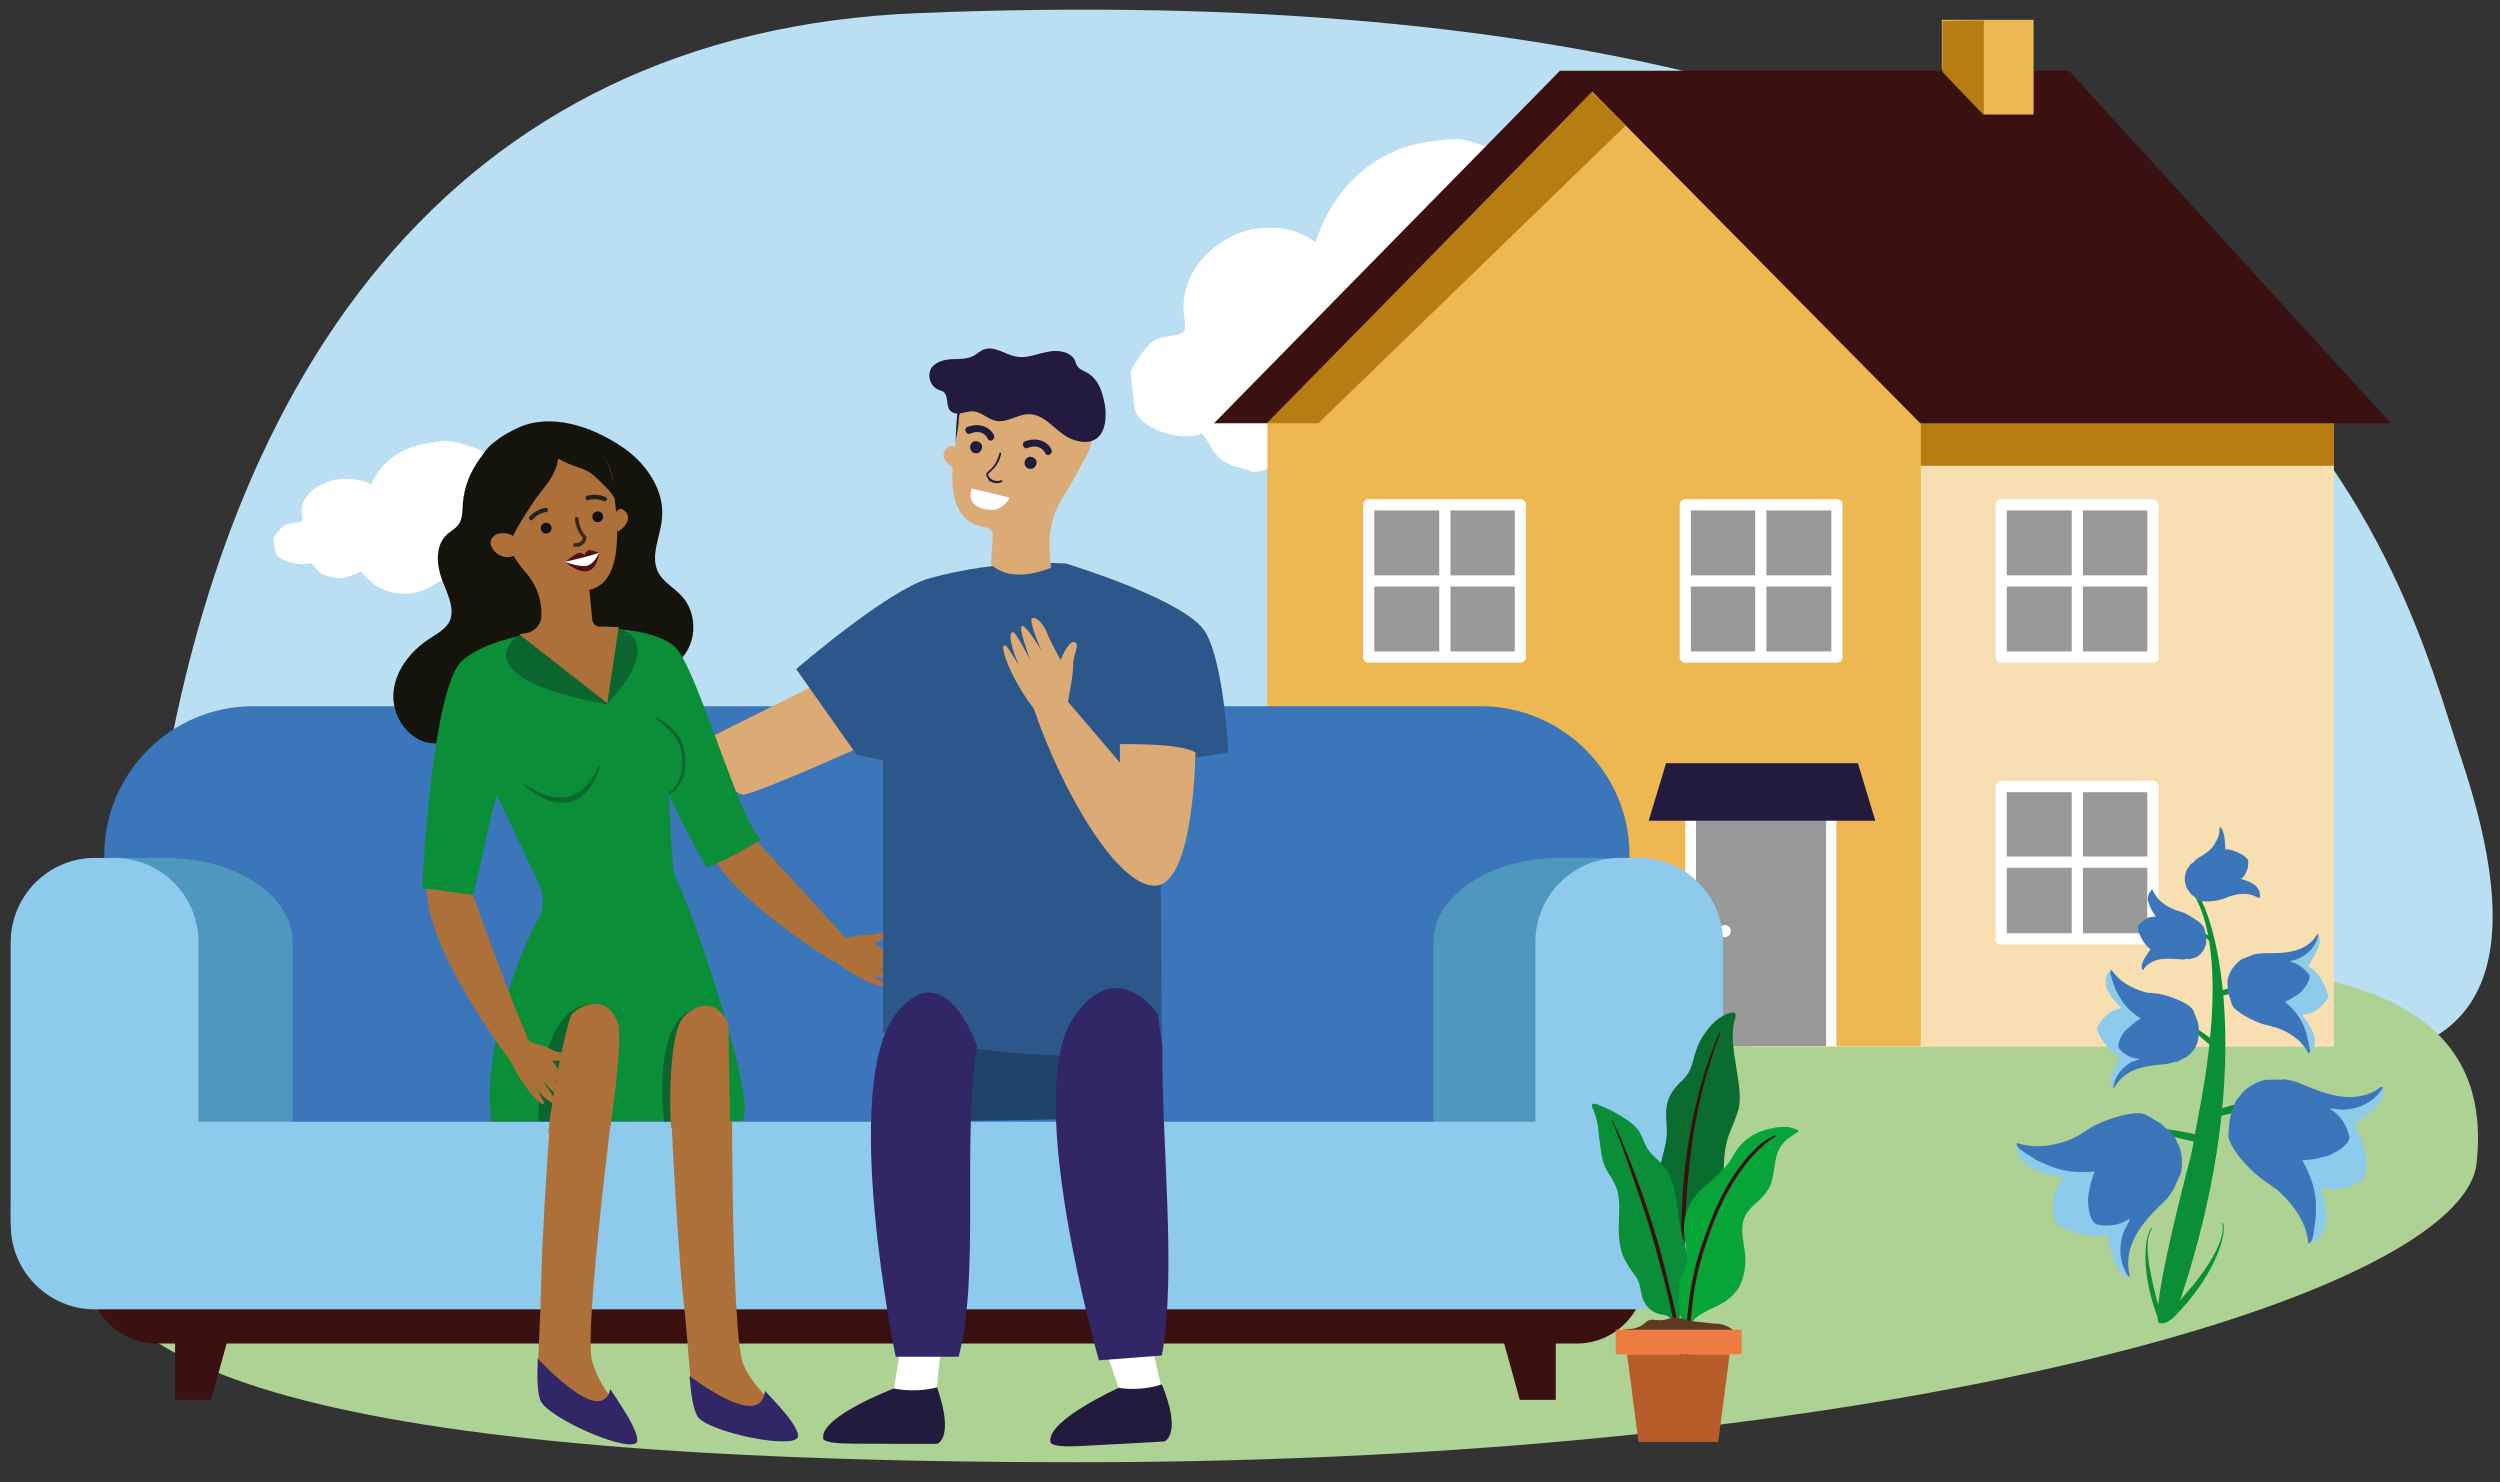 <svg xmlns="http://www.w3.org/2000/svg" xmlns:xlink="http://www.w3.org/1999/xlink" id="Layer_1" x="0px" y="0px" viewBox="0 0 417 247.2" style="enable-background:new 0 0 417 247.2;" xml:space="preserve"><rect x="0" y="0" width="417" height="247.2" fill="#333333" stroke="none"/><style type="text/css">	.st0{fill:#BADFF2;}	.st1{fill-rule:evenodd;clip-rule:evenodd;fill:#FFFFFF;}	.st2{fill:#ADD293;}	.st3{fill-rule:evenodd;clip-rule:evenodd;fill:#F7DFB2;}	.st4{fill-rule:evenodd;clip-rule:evenodd;fill:#B77D12;}	.st5{fill:#3B1011;}			.st6{fill-rule:evenodd;clip-rule:evenodd;fill:#9A9999;stroke:#FFFFFF;stroke-width:1.87;stroke-linecap:round;stroke-linejoin:round;stroke-miterlimit:10;}			.st7{fill-rule:evenodd;clip-rule:evenodd;fill:none;stroke:#FFFFFF;stroke-width:1.87;stroke-linecap:square;stroke-linejoin:round;stroke-miterlimit:10;}	.st8{fill-rule:evenodd;clip-rule:evenodd;fill:#EDB751;}	.st9{fill:#B77D12;}	.st10{fill-rule:evenodd;clip-rule:evenodd;fill:#9A9999;}	.st11{fill:#EDB751;}	.st12{fill-rule:evenodd;clip-rule:evenodd;fill:#221B3E;}	.st13{fill:#3B76BB;}	.st14{fill:#4E98BF;}	.st15{fill:#8DCAEB;}	.st16{fill:#14140D;}	.st17{fill:#AE7039;}	.st18{fill:#FFFFFF;}	.st19{fill:#221B3E;}	.st20{fill:#DBAA75;}	.st21{fill:#322766;}	.st22{fill:#0B8E38;}	.st23{fill:#0A652E;}	.st24{fill:#214269;}	.st25{fill:#111111;}	.st26{fill:#531012;}	.st27{fill:#222222;}	.st28{fill:#3A2618;}	.st29{fill:#2C578B;}	.st30{fill-rule:evenodd;clip-rule:evenodd;fill:#0B8E38;}	.st31{fill-rule:evenodd;clip-rule:evenodd;fill:#8DCAEB;}	.st32{fill-rule:evenodd;clip-rule:evenodd;fill:#3B76BB;}	.st33{fill:#0B6C30;}	.st34{fill:#07A438;}	.st35{fill:#B65D2A;}	.st36{fill:#5E3A20;}	.st37{fill:#EF7B40;}</style><path id="Sky" class="st0" d="M392.3,180.4c0.1-7.7,36.7,1.5,18.3-53.7C400.3,96.1,379.3-7.1,152.9,2.2 C75.4,5.4,34.8,62.9,25.1,145.9c-5.5,47.6,5.4,41.8,30.7,59.2L392.3,180.4z"></path><path class="st1" d="M75.1,73.6c1.3,0.2,3.6,0.8,5.2,1.6c1,0.5,2.1,1.4,2.9,2.3c0,0.1,0.4,0.2,0.8,0.2c0.3,0,0.3-0.3,0.7-0.3 l3.2-0.2c0.7,0.2,1.2,0.2,1.6,0.4c2.9,1,3.5,3.3,3.5,4.9c0.8,0.4,1.7-0.1,2.9,0.2c1.3,0.4,2.6,1.8,2.8,2.9c0.1,0.7-0.2,1.9-1.2,3 c0,0.1,0.4,0.2,0.6,0.6c0.4,0.2,0.7,0.8,0.8,1.1c0.2,1.1-1.2,2-2,2c-0.5,0-1.3-0.2-2-0.6c-0.1,2.1-2.3,5.3-5.2,6 c-0.6,0.2-1.8,0.5-2.2,0.5c-0.5,0-2.3-0.2-3.1-0.4c-1-0.2-1.8-0.7-2.9-1.1c-0.4,0.3-1,0.8-1.6,1c-0.6,0.3-1.4,0.5-1.8,0.5 c-2.7,0.2-3.7-1.4-4.3-1.4c-0.8,0.1-2.4,1.9-5.4,2.2c-2.2,0.2-4.3-0.4-5.8-1.4c-1.1-0.7-1.6-1.5-2.5-2.3c-0.3,0.2-0.7,0.5-1.2,0.6 c-0.6,0.2-1.5,0.5-1.8,0.5c-0.5,0-0.8,0.1-1,0c-0.7-0.2-2.1-0.3-2.9-1c-0.5-0.5-0.8-1.1-1.3-1.5c-1.7,0.6-5.8-0.3-6-1.9l-0.3-2.3 c0.3-0.5,1.5-2.1,2.4-2.3c0.5-0.2,1.4-0.1,2.2-0.4c0.2,0,0.3-0.3,0.3-0.5l-0.2-1c-0.1-3.3,3.7-5.4,6.5-5.6c1.7-0.1,3.3,0,5.1,0.9 c2-4.5,6.1-6.6,10.5-7C72.9,73.6,74.3,73.4,75.1,73.6z"></path><path class="st1" d="M244.4,23.4c2.5,0.6,6.8,2,9.8,3.8c1.9,1.3,4,3.5,5.4,5.5c0,0.3,0.7,0.5,1.6,0.4c0.6-0.1,0.5-0.7,1.4-0.8l6-0.6 c1.3,0.5,2.2,0.4,3.1,0.9c5.4,2.5,6.6,8.1,6.7,12c1.6,1,3.3-0.3,5.5,0.6c2.5,0.9,5,4.3,5.3,7c0.2,1.8-0.4,4.6-2.3,7.2 c0,0.3,0.7,0.5,1.1,1.4c0.7,0.5,1.4,2,1.5,2.6c0.3,2.7-2.2,4.8-3.7,4.9c-0.9,0.1-2.5-0.6-3.8-1.4c-0.1,5.1-4.4,12.8-9.9,14.6 c-1.2,0.4-3.5,1.3-4.1,1.3c-0.9,0.1-4.3-0.5-5.8-0.9c-1.9-0.4-3.5-1.7-5.4-2.7c-0.8,0.7-1.9,2-3.1,2.4c-1.1,0.7-2.6,1.2-3.5,1.3 c-5.1,0.5-7-3.5-8.2-3.4c-1.5,0.2-4.6,4.7-10.3,5.3c-4.2,0.4-8.2-0.9-10.9-3.4c-2-1.6-3.1-3.6-4.8-5.5c-0.6,0.4-1.4,1.1-2.3,1.4 c-1.2,0.4-2.9,1.2-3.5,1.3c-0.9,0.1-1.5,0.2-1.8-0.1c-1.3-0.5-4-0.8-5.4-2.5c-1-1.1-1.5-2.6-2.5-3.7c-3.2,1.5-10.9-0.7-11.3-4.5 l-0.6-5.7c0.5-1.3,2.8-5.1,4.5-5.6c0.9-0.4,2.7-0.3,4.1-1c0.3,0,0.5-0.7,0.5-1.3l-0.3-2.4c-0.2-8.1,7.1-13.1,12.4-13.7 c3.3-0.3,6.3-0.1,9.6,2.3c3.7-10.9,11.6-16,19.9-16.9C240.2,23.5,242.8,22.9,244.4,23.4z"></path><path id="Grass" class="st2" d="M413.1,194c6.1-57-108.8-24.6-244.7-24.6c-135.9,0-154.6,12.7-154.6,34.7c0,22,30.2,39.8,166.1,39.8 S410.8,215.9,413.1,194z"></path><g id="House">	<g>		<rect x="292" y="65.4" class="st3" width="97.3" height="109.2"></rect>		<rect x="292" y="65.4" class="st4" width="97.3" height="12.3"></rect>		<polygon class="st5" points="260.2,11.8 345.1,11.8 398.8,70.6 202.5,70.6   "></polygon>		<g>			<rect x="228.3" y="131.2" class="st6" width="25.3" height="25.4"></rect>			<line class="st7" x1="228.8" y1="143.8" x2="252.6" y2="143.8"></line>			<line class="st7" x1="241" y1="155.5" x2="241" y2="131.7"></line>		</g>		<polygon class="st8" points="320.4,174.5 211.4,174.5 211.4,70.7 265.6,15.3 320.4,70.7   "></polygon>		<g>			<rect x="228.3" y="84.2" class="st6" width="25.3" height="25.4"></rect>			<line class="st7" x1="228.8" y1="96.9" x2="252.6" y2="96.9"></line>			<line class="st7" x1="241" y1="108.5" x2="241" y2="84.7"></line>		</g>		<polygon class="st9" points="265.5,15.4 271.2,20.9 219.9,70.6 211.3,70.6   "></polygon>		<g>			<rect x="228.3" y="131.2" class="st6" width="25.3" height="25.4"></rect>			<line class="st7" x1="228.8" y1="143.8" x2="252.6" y2="143.8"></line>			<line class="st7" x1="241" y1="155.5" x2="241" y2="131.7"></line>		</g>		<g>			<rect x="281.1" y="84.2" class="st6" width="25.3" height="25.4"></rect>			<line class="st7" x1="281.6" y1="96.9" x2="305.4" y2="96.9"></line>			<line class="st7" x1="293.7" y1="108.5" x2="293.7" y2="84.7"></line>		</g>		<g>			<rect x="333.8" y="84.2" class="st6" width="25.3" height="25.4"></rect>			<line class="st7" x1="334.4" y1="96.9" x2="358.1" y2="96.9"></line>			<line class="st7" x1="346.5" y1="108.5" x2="346.5" y2="84.7"></line>		</g>		<g>			<rect x="333.8" y="131.2" class="st6" width="25.3" height="25.4"></rect>			<line class="st7" x1="334.4" y1="143.8" x2="358.1" y2="143.8"></line>			<line class="st7" x1="346.5" y1="155.5" x2="346.5" y2="131.7"></line>		</g>		<g>			<rect x="281.1" y="131.7" class="st1" width="25.2" height="42.8"></rect>		</g>		<rect x="282.9" y="133.4" class="st10" width="21.7" height="41.1"></rect>		<circle class="st1" cx="287.7" cy="155.3" r="1"></circle>		<polygon class="st11" points="323.9,11.5 331,19.1 339.2,19.1 339.2,3.3 323.9,3.3   "></polygon>		<polygon class="st12" points="277.9,127.3 309.9,127.3 312.8,136.9 275,136.9   "></polygon>	</g>	<polygon class="st4" points="324,3.5 330.9,3.4 330.9,19.2 324,12  "></polygon></g><g id="Sofa">	<polygon class="st5" points="35.2,233.5 29.2,233.5 29.2,222.3 38.3,222.3  "></polygon>	<polygon class="st5" points="253.5,233.5 259.5,233.5 259.5,222.3 250.4,222.3  "></polygon>	<path class="st5" d="M263,201.3H26.2c-6.3,0-11.4,5.1-11.4,11.4v0c0,6.3,5.1,11.4,11.4,11.4H263c6.3,0,11.4-5.1,11.4-11.4v0  C274.5,206.4,269.3,201.3,263,201.3z"></path>	<path class="st13" d="M247.1,205.4H42.2c-13.6,0-24.8-11.1-24.8-24.8v-38c0-13.6,11.1-24.8,24.8-24.8h204.8  c13.6,0,24.8,11.1,24.8,24.8v38C271.8,194.3,260.7,205.4,247.1,205.4z"></path>	<path class="st14" d="M48.8,157.1V204H1.8v-46.9c0-7.7,9.5-14,21-14h4.9C39.3,143.1,48.8,149.4,48.8,157.1z"></path>	<path class="st14" d="M286,157.1V204h-46.9v-46.9c0-7.7,9.5-14,21-14h4.9C276.6,143.1,286,149.4,286,157.1z"></path>	<path class="st15" d="M273.4,187.1H15.8c-7.7,0-14,6.3-14,14v3.3c0,7.7,6.3,14,14,14h257.6c7.7,0,14-6.3,14-14v-3.3  C287.4,193.4,281.1,187.1,273.4,187.1z"></path>	<path class="st15" d="M33.1,157.1V204H1.8v-46.9c0-7.7,6.3-14,14-14h3.3C26.8,143.1,33.1,149.4,33.1,157.1z"></path>	<path class="st15" d="M287.4,157.1V204h-31.3v-46.9c0-7.7,6.3-14,14-14h3.3C281.1,143.1,287.4,149.4,287.4,157.1z"></path></g><path class="st16" d="M103.7,74.5c4.1,2.7,7.3,7.4,6.7,12.2c-0.3,2.9-1.9,5.9-0.7,8.6c0.8,1.7,2.7,2.7,4,4.1c2.6,2.8,2.6,7.6,0,10.4 c-1.8,1.9-4.5,2.9-5.6,5.2c-0.6,1.2-0.7,2.5-1.3,3.7c-1.2,2.4-4.2,3.4-6.9,3.2c-2.7-0.2-5.2-1.4-7.7-2.3c-2.5-1-5.3-1.7-7.9-1.1 c-4.3,1-7.4,5.6-11.8,5.5c-3.9,0-7-4.1-6.9-8c0.1-3.9,2.8-7.4,6.1-9.5c1.2-0.8,2.5-1.5,3.2-2.7c1.1-2.1-0.2-4.6-1.1-6.9 c-1-2.6-1.3-5.9,0.8-7.8c0.6-0.5,1.3-0.9,1.8-1.5c0.8-1,0.7-2.3,0.8-3.6c0.4-5.5,4.2-10.4,9.1-12.6C91.8,68.8,98.7,71.1,103.7,74.5z "></path><path class="st17" d="M125.5,139.5l15.5,16.9l-2,4c0,0-17.9-11-21-19.2C114.9,133,125.5,139.5,125.5,139.5z"></path><path class="st18" d="M149.1,231.6l2-12.1l6.4-0.4l-1.3,13.2C156.3,232.3,150.8,233.3,149.1,231.6z"></path><path class="st18" d="M186.6,231.5l-4-11.6l8-1.8l3.2,13.6C193.8,231.8,188.4,233.1,186.6,231.5z"></path><path class="st19" d="M193.8,230.9c0,0-3,1.2-7.2,0.6c0,0-11.8,5.3-11.4,8.9c0,0-0.5,1.1,4.9,0.8s13.9-0.7,14.2-0.8 C194.6,240.2,197,238.8,193.8,230.9z"></path><path class="st20" d="M138.3,113.1l-21.1,10.5c0,0,4.3,9.5,7.1,8.9c3.8-0.9,22.4-9.3,22.4-9.3L138.3,113.1z"></path><polygon class="st19" points="173.2,72.8 169.5,79.9 167.5,79.3 167.2,69.8 "></polygon><path class="st20" d="M167.2,79c0.2-0.3,0.6-0.6,0.9-0.7c0.8-0.2,2.2-0.4,3,0.5c1.2,1.4-1.8,4.7-4.4,2.7 C166.8,81.6,166.1,80.8,167.2,79z"></path><path class="st19" d="M162.1,66.4c0,0-1.7,0.9-2.7,7.5c0,0,0.1-7.4,1.1-8.1C161.4,65.1,162.1,66.4,162.1,66.4z"></path><path class="st17" d="M104.1,169.4c0,0-6.8,50.9-5.4,57.3c1.3,5.9,7.5,10.7,7.6,13.5c0.1,2.8-15.1-3.7-16.1-6.7 c-1-3-0.2-7.5,0.1-20.5c0.3-13,2.5-39.6,2.5-39.6L104.1,169.4z"></path><path class="st21" d="M106.3,240.2c-0.1-1.9-2.2-5-4.5-8.5c-1.3,5.7-9.4-2.2-12.1-5.1c-0.1,3.4-0.1,5.3,0.4,6.9 C91.2,236.6,106.4,243.1,106.3,240.2z"></path><path class="st17" d="M122.1,176c0,0-0.3,46.3,1.9,51.6c2.3,5.4,8.7,9,9.1,11.7c0.5,2.8-15.3-0.5-16.7-3.2s-1.1-7.4-2.5-20.3 c-1.3-12.9-2.4-39.6-2.4-39.6L122.1,176z"></path><path class="st22" d="M82,187.1c-1.8-12.3,5.1-29.1,7.7-33.7c1.1-1.8,1.1-4.1,0.2-6l-7.1-14.9l-3.9,16.9l-8.5-1.2 c0,0,1.6-33.9,6.8-38.1c7.7-6.4,26.3-5.1,26.3-5.1s7.3,0.4,9.6,3.5c3.8,5.1,10.6,29.4,13.9,31.5c0,0-6,3.7-9.2,4.7 c0,0-4.9-8.9-6.2-12.2c0,0,0.4,12.4,1,13.6c0.6,1.2,5,11.3,9.5,27.8c3.8,13.7,1.4,13.1,1.4,13.1"></path><path class="st23" d="M120.2,179.2"></path><path class="st23" d="M86.5,106c0,0-10.2,6.8,14.7,11.5c0,0,10.2-10.1,1.9-12.7l-6.5,3.1L86.5,106z"></path><path class="st17" d="M102.4,85.9c0,0,0.7-1.4,1.5-0.9c1.9,1.2,0.2,3.2-0.9,3.7L102.4,85.9z"></path><path class="st17" d="M98.8,103.4l-0.5-5c6.6-1.5,4.3-13.7,4-17.4l0,0c0-0.1,0-0.3,0-0.4c-0.6-5.9-6.1-10.2-12-9.4 c-5.4,0.7-9.5,5.7-9.2,11.1c0.1,1.8,0.6,3.4,1.4,4.8c1.9,3.6,3.4,6.4,5.2,8.4c1.8,2,2.7,4.6,2.6,7.2c0,1.4-1.1,2.7-2.5,2.9l-1.2,0.2 l14.7,11.5l1.9-12.7l-2.7-0.1C99.5,104.7,98.9,104.1,98.8,103.4z"></path><path class="st23" d="M121.8,186.5"></path><path class="st23" d="M89.8,187c0,0-0.3-19.3,8.9-19.5c5.2-0.1,0.5,20.7,2.1,19.6"></path><path class="st23" d="M110.8,187.1c0,0-2.6-18.8,6.6-19c5.2-0.1,0.8,19.8,2.5,18.7"></path><path class="st23" d="M87.5,184.3"></path><path class="st17" d="M121.8,179.3"></path><path class="st21" d="M133.1,239.4c-0.3-1.9-2.8-4.5-5.5-7.4c-0.6,5.9-9.5-0.2-12.6-2.5c0.3,3.4,0.6,5.3,1.3,6.7 C117.8,238.9,133.6,242.1,133.1,239.4z"></path><path class="st16" d="M90.1,82.2c-1.2,1.5-2.1,3.1-3.1,4.6c-1,1.7-2.1,3.5-2.1,5.4c-1.9-1.1-3.2-2.9-4.3-4.8c-0.5-0.9-1-1.7-1.3-2.7 c-0.4-1.4-0.2-2.8,0-4.2c0.2-1.8,0.5-3.7,1.6-5.2c0.7-1,1.7-1.7,2.7-2.4c2.4-1.5,5.3-2.4,8.1-2.3c2.8,0.1,5.7,1.2,7.6,3.3 c2.5,2.7,3.1,6.5,3.7,10.2c-0.5-1.5-1.7-2.6-2.8-3.7c-0.7-0.7-1.5-1.5-2.4-1.9c-1.6-0.8-1.9-0.5-4.7-2 C92.8,78.8,91.6,80.3,90.1,82.2z"></path><path class="st23" d="M111.7,132.5c0,0-0.1,0-0.1-0.1c0-0.1,0-0.1,0-0.2c0,0,3.2-1.9,1.9-7.4c-0.6-2.6-4.1-4.9-4.1-4.9 c-0.1,0-0.1-0.1-0.1-0.2c0-0.1,0.1-0.1,0.2-0.1c0.2,0.1,3.9,2.2,4.5,5C115.4,130.4,111.8,132.5,111.7,132.5 C111.7,132.5,111.7,132.5,111.7,132.5z"></path><path class="st23" d="M93.7,133.9c-3,0-6-2.7-6.2-2.8c-0.1,0-0.1-0.1,0-0.2c0-0.1,0.1-0.1,0.2,0c0,0,4.1,3,7.4,1.9 c3.3-1,4.7-4.9,4.7-5c0-0.1,0.1-0.1,0.2-0.1c0.1,0,0.1,0.1,0.1,0.2c0,0-1.3,4.7-4.7,5.8c-0.5,0.2-0.9,0.2-1.5,0.2H93.7z"></path><path class="st17" d="M78.9,149.3c0,0,6.6,18.7,10.3,26.5l-2.8,2.9c0,0-15.3-19.6-15.2-30.5L78.9,149.3z"></path><path class="st17" d="M87,173.4c0,0,3.9,1,5.1,1.7c1.2,0.7,2.9,0.4,2.8,1.2c-0.1,0.8-2.8,0.6-2.8,0.6s1.6,2.3,2.2,3 c0.6,0.6,1.4,2.1,1,2.6c-0.4,0.5-3.1-2.8-3.1-2.8s2,3,1.7,3.5c-0.3,0.5-3.4-2.9-3.4-2.9s2.3,3.1,2.2,3.5c0,0.4-0.5,0.4-1.6-0.5 c-1.1-0.9-1.9-2.1-1.9-2.1s1.4,2.3,1.5,2.6c0.1,0.3-0.1,0.9-1.5-0.7c-1.5-1.5-4-5.3-4.6-7.7L87,173.4z"></path><path class="st17" d="M139.6,156.7c0,0,4-0.8,5.4-0.8c1.4,0.1,2.8-0.9,3-0.2c0.2,0.8-2.3,1.7-2.3,1.7s2.5,1.4,3.3,1.7 c0.8,0.3,2.2,1.2,2,1.9c-0.2,0.6-4-1.2-4-1.2s3.1,1.8,3.1,2.4c0,0.6-4.3-1.1-4.3-1.1s3.4,1.8,3.6,2.1c0.1,0.4-0.3,0.6-1.7,0.2 c-1.4-0.3-2.7-1-2.7-1s2.3,1.4,2.5,1.7c0.2,0.3,0.3,0.8-1.6,0.1c-2-0.7-6-2.9-7.5-4.8L139.6,156.7z"></path><path class="st24" d="M177.2,170.2c0,0,14.9-0.5,16.2,15.1c0.2,1.8-46,1.7-46,1.7l7.2-16.9"></path><path class="st17" d="M85.9,89.8c-0.2-0.3-0.5-0.6-0.9-0.7c-0.8-0.2-2.1-0.4-2.9,0.6c-1.2,1.4,1.8,4.6,4.2,2.6 C86.4,92.3,87.1,91.5,85.9,89.8z"></path><path class="st25" d="M100.6,86.2c0-0.5-0.4-0.9-0.9-0.9c-0.5,0-0.9,0.4-0.9,0.9c0,0.5,0.4,0.9,0.9,0.9 C100.2,87.1,100.6,86.7,100.6,86.2z"></path><path class="st25" d="M92,88.1c0-0.5-0.4-0.9-0.9-0.9c-0.5,0-0.9,0.4-0.9,0.9c0,0.5,0.4,0.9,0.9,0.9C91.6,89,92,88.6,92,88.1z"></path><path class="st26" d="M99.9,92.2c0,0-1.4-0.6-1.8-0.4c-0.4,0.2-0.6,0.8-0.6,0.8s-0.4-0.5-0.9-0.4c-0.6,0.1-2.3,1.5-2.3,1.5 s2.2,2.1,3.9,1.5C99.8,94.6,99.9,92.2,99.9,92.2z"></path><path class="st27" d="M88.7,86.8c-0.1,0-0.2,0-0.3-0.1c-0.2-0.1-0.2-0.4-0.1-0.5c0,0,1-1.2,2.7-1.5c0.2,0,0.4,0.1,0.4,0.3 c0,0.2-0.1,0.4-0.3,0.4c-1.4,0.2-2.2,1.2-2.2,1.2C88.9,86.7,88.8,86.7,88.7,86.8z"></path><path class="st27" d="M97.9,83.4c-0.1,0-0.2-0.1-0.2-0.2c-0.1-0.2,0-0.4,0.2-0.5c0.1,0,1.5-0.5,3.1,0.2c0.2,0.1,0.3,0.3,0.2,0.5 s-0.3,0.3-0.5,0.2c-1.3-0.6-2.5-0.2-2.5-0.2C98.1,83.5,98,83.5,97.9,83.4z"></path><path class="st28" d="M96.5,91.2c1.1-0.3,1.3-1.1,1.3-1.6c0-0.1,0-0.2-0.1-0.2c-1.1-1.1-1.2-2.9-1.2-2.9c0-0.2-0.2-0.3-0.3-0.3 c-0.2,0-0.3,0.2-0.3,0.3c0,0.1,0.1,1.9,1.3,3.2c0,0.3-0.2,0.9-1.3,0.9c-0.2,0-0.3,0.2-0.3,0.3c0,0.2,0.2,0.3,0.3,0.3 C96.2,91.2,96.4,91.2,96.5,91.2z"></path><path class="st18" d="M94.2,93.7c0,0,3.5-0.7,5.7-1.5c0,0-0.7,1.9-2.1,2.2C96.5,94.6,94.2,93.7,94.2,93.7z"></path><path class="st29" d="M177.8,94c0,0,20.2,6.1,23.3,11.5s3.8,20,3.8,20l-11.4,1.8l0.3,48c0,0-17.7,3.2-46.5-3v-45.5l-4.4-0.9 l-10.1-14.3c0,0,15.2-13.1,22.1-15.1C167,93.1,177.8,94,177.8,94z"></path><g>	<path class="st30" d="M358.8,212.7c0.1,0.5,0.2,1,0.3,1.5c1.3,4.8,1.3,5.6,1.2,5.6c-0.2,0-0.4,0-0.6-0.6c-3.2-9-1.4-14.4-0.7-14.4  C359.2,204.9,357.3,205.7,358.8,212.7z"></path>	<g>		<path class="st30" d="M373.6,185.3c-5.6,1.6-6.5,1.5-6.5,1.4c0-0.2,0-0.5,0.6-0.8C378.2,182,374.2,185.2,373.6,185.3z"></path>		<path class="st30" d="M366.8,190.6c-5.7-1.2-6.5-1.7-6.5-1.9c0.1-0.2,0.3-0.5,0.9-0.4C371.9,189.9,367.3,190.7,366.8,190.6z"></path>		<path class="st30" d="M369.6,175.1c-3.6-2.9-4-3.6-3.9-3.6c0.1-0.1,0.4-0.2,0.8,0.1C373.6,176.5,370,175.4,369.6,175.1z"></path>		<path class="st30" d="M368.6,157c-2.3-1.9-2.5-2.3-2.5-2.3c0.1-0.1,0.2-0.1,0.5,0.1C371.1,157.9,368.8,157.2,368.6,157z"></path>		<path class="st30" d="M370.6,166.1c4.5-1,5.2-1.4,5.2-1.5c-0.1-0.2-0.2-0.4-0.8-0.3C366.5,165.6,370.2,166.2,370.6,166.1z"></path>		<g>			<path class="st31" d="M377.9,185.1c-1-1.2-4.7,1.3-4.2,5.1c0,0,3.9,5.9,6.8,7.3c2.3,1.1,4.2,7.1,4.6,9.4c0,0.2,0,0.2,0.1,0.4    c0.2-0.1,0.4-0.2,0.6-0.2c0.6-0.2,0.6-0.3,1.3-0.9c0.2-0.2,0.9-1.6,0.9-2.2c0,0,0.3-1.9-0.5-4.6c-0.2-0.5-0.3-0.9-0.3-1.4    c0.9,0.3,1.4,0.4,2.3,0.4c1.2,0,2.4-0.4,3.5-1c0.4-0.2,0.9-0.5,1.3-0.8c1-1.6,0-7.3-1.7-8.9c1.4-1.3,5.1-3.4,5-5.7l0-0.2    c0,0,0.1-0.1-0.2-0.1c-0.2,0-0.8,0.6-1.3,0.8c-1.2,0.6-2.7,0.9-3.9,0.9C387.9,183.4,377.6,183.4,377.9,185.1z"></path>			<path class="st32" d="M378,180.1c-1.2,0.2-2.9,1-4,2.2c-0.5,0.7-0.7,0.9-0.9,1.1c-0.2,0.2-0.3,0.6-0.9,2.2    c-0.1,0.5-0.3,1-0.3,1.4c-0.1,0.8-0.2,2.2-0.2,2.4c0,1.9,3.5,5.7,5,6.8c0.8,0.7,1.7,1.2,2.6,1.9c0.4,0.2,0.8,0.6,1.2,1    c2.4,2.2,4.3,5.3,4.5,8.1c0,0.1,0,0.2,0.1,0.2c0.3-0.1,0.5-0.4,0.6-0.7c0.1-0.2,0.6-3.5,0.6-4.1l0-1.8c-0.1-2.5-0.9-4.8-2.3-7.3    c1.3,0,2.5-0.2,3.8-0.6c0.5-0.1,0.9-0.2,1.3-0.5c0.4-0.2,2.7-1.3,2.8-2.7c0-0.2-0.1-0.2-0.1-0.4c-0.3-1.4-1.4-3.3-3.1-4.3    c0.1-0.1,0.1-0.1,0.2-0.1c0.2,0,1.5,0.2,1.7,0.2c2.2,0,5.2-0.9,6.8-3.6c0-0.1,0.1-0.2-0.2-0.2c-0.2,0-0.8,0.6-1.3,0.8    c-1.2,0.6-2.7,0.9-3.9,0.9c-2.8,0-5.5-1.1-8.4-2.3c-0.8-0.4-1.7-0.5-2.6-0.7C381,180.1,380.9,180.1,378,180.1z"></path>		</g>		<g>			<path class="st31" d="M359.3,193.4c1.5-0.5,0.7-4.8-2.9-6c0,0-6.8,1.1-9.2,3.2c-1.9,1.6-8.1,0.9-10.3,0.3    c-0.1-0.1-0.2-0.1-0.4-0.1c0,0.3,0,0.5,0,0.6c0,0.7,0.1,0.7,0.3,1.5c0.1,0.3,1.1,1.5,1.7,1.8c0,0,1.6,1,4.4,1.4    c0.5,0,0.9,0.1,1.4,0.3c-0.7,0.7-0.9,1.1-1.3,2c-0.5,1.1-0.6,2.4-0.5,3.7c0.1,0.5,0.1,1,0.2,1.6c1,1.6,6.6,3.1,8.7,2.2    c0.6,1.8,1.1,6.2,3.2,7.1l0.2,0.1c0,0,0,0.1,0.1-0.1c0.1-0.1-0.2-1-0.2-1.6c-0.1-1.4,0.2-2.8,0.7-4    C356.9,203.3,360.9,193.8,359.3,193.4z"></path>			<path class="st32" d="M363.8,195.6c0.2-1.2,0.3-3.1-0.4-4.6c-1-1.8,0-0.8-2.3-3c-0.4-0.3-0.7-0.7-1.2-0.9    c-0.7-0.4-1.8-1.1-2.1-1.2c-1.7-0.8-6.4,0.8-8.1,1.7c-1,0.4-1.8,1.1-2.7,1.6c-0.4,0.3-0.9,0.5-1.3,0.7c-2.9,1.3-6.5,1.7-9.1,0.8    c-0.1,0-0.1-0.1-0.2,0c-0.1,0.3,0.2,0.6,0.4,0.9c0.1,0.1,2.9,2,3.5,2.2l1.6,0.7c2.3,0.9,4.7,1.2,7.5,0.9c-0.5,1.2-0.8,2.4-1,3.7    c-0.1,0.5-0.2,1-0.1,1.4c0,0.4,0.1,3.1,1.4,3.7c0.1,0.1,0.2,0,0.4,0.1c1.4,0.3,3.5,0.1,5.1-1c0,0.1,0,0.1,0,0.3    c-0.1,0.2-0.7,1.3-0.8,1.5c-0.9,2-1.2,5.2,0.6,7.8c0.1,0,0.1,0.1,0.2-0.1c0.1-0.1-0.2-1-0.2-1.6c-0.1-1.4,0.2-2.8,0.7-4    c1.1-2.6,3.1-4.7,5.3-6.8c0.7-0.6,1.1-1.4,1.6-2.1C362.6,198.3,362.6,198.2,363.8,195.6z"></path>		</g>		<g>			<path class="st31" d="M375.1,163.3c-1-0.5-2.7,2.1-1.5,4.4c0,0,3.9,2.8,6.1,2.9c1.7,0.1,4.4,3.5,5.2,4.9c0,0.1,0,0.1,0.2,0.2    c0.1-0.1,0.2-0.2,0.3-0.3c0.3-0.3,0.3-0.4,0.6-0.9c0.1-0.2,0.2-1.3,0-1.7c0,0-0.3-1.3-1.5-2.8c-0.2-0.3-0.4-0.5-0.5-0.8    c0.7,0,1-0.1,1.6-0.3c0.8-0.3,1.5-0.9,2-1.5c0.2-0.3,0.4-0.5,0.7-0.9c0.2-1.3-1.7-4.7-3.3-5.3c0.6-1.2,2.4-3.5,1.8-5l-0.1-0.2    c0,0,0-0.1-0.1,0c-0.1,0-0.4,0.6-0.7,0.9c-0.6,0.7-1.5,1.3-2.3,1.6C381,159.6,374.4,162.3,375.1,163.3z"></path>			<path class="st32" d="M373.9,160c-0.7,0.5-1.6,1.4-2,2.4c-0.4,1.4-0.4,0.4-0.3,2.6c0,0.3,0,0.7,0.2,1c0.2,0.5,0.4,1.4,0.5,1.6    c0.5,1.2,3.6,2.7,4.8,3.1c0.7,0.3,1.4,0.3,2.1,0.6c0.3,0,0.7,0.2,1,0.3c2.1,0.8,4,2.3,4.8,4c0,0.1,0,0.1,0.1,0.1    c0.2-0.1,0.2-0.4,0.2-0.6c0-0.1-0.5-2.4-0.6-2.8l-0.4-1.1c-0.7-1.6-1.7-2.9-3.2-4.1c0.8-0.3,1.5-0.8,2.3-1.3    c0.3-0.2,0.5-0.4,0.7-0.7c0.2-0.2,1.4-1.6,1.1-2.5c0-0.1-0.1-0.1-0.2-0.2c-0.6-0.8-1.7-1.7-3-2c0-0.1,0-0.1,0.1-0.1    c0.2-0.1,1-0.3,1.1-0.3c1.4-0.6,3.1-1.9,3.5-4.1c0-0.1,0-0.1-0.1-0.1c-0.1,0-0.4,0.6-0.7,0.9c-0.6,0.7-1.5,1.3-2.3,1.6    c-1.8,0.7-3.8,0.7-5.9,0.7c-0.6,0-1.2,0.1-1.8,0.2C375.8,159.2,375.8,159.3,373.9,160z"></path>		</g>		<g>			<path class="st31" d="M363.4,173.1c1,0.4,2.5-2.3,1-4.5c0,0-4.2-2.3-6.4-2.3c-1.7,0-4.8-3-5.7-4.3c0-0.1,0-0.1-0.2-0.2    c-0.1,0.1-0.2,0.2-0.3,0.3c-0.3,0.3-0.3,0.4-0.5,1c-0.1,0.2-0.1,1.3,0.1,1.7c0,0,0.4,1.2,1.8,2.7c0.2,0.2,0.4,0.4,0.6,0.7    c-0.7,0.1-1,0.2-1.5,0.5c-0.7,0.4-1.4,1-1.9,1.7c-0.2,0.3-0.4,0.6-0.6,0.9c-0.1,1.3,2.2,4.5,3.8,4.9c-0.5,1.2-2,3.7-1.3,5.1    l0.1,0.1c0,0,0,0.1,0.1,0c0.1-0.1,0.3-0.6,0.6-0.9c0.6-0.8,1.4-1.4,2.1-1.8C357.9,177.4,364.2,174,363.4,173.1z"></path>			<path class="st32" d="M364.9,176.2c0.6-0.5,1.5-1.5,1.7-2.6c0.2-1.4,0.3-0.5,0.1-2.6c-0.1-0.3-0.1-0.7-0.3-1    c-0.2-0.5-0.5-1.4-0.6-1.5c-0.6-1.2-3.8-2.3-5.1-2.6c-0.7-0.2-1.4-0.2-2.2-0.3c-0.3,0-0.7-0.1-1-0.2c-2.1-0.6-4.2-1.9-5.2-3.5    c0,0,0-0.1-0.1-0.1c-0.2,0.1-0.2,0.4-0.2,0.6c0,0.1,0.7,2.3,0.9,2.7l0.6,1.1c0.8,1.5,2,2.7,3.6,3.7c-0.8,0.4-1.5,1-2.1,1.6    c-0.3,0.2-0.5,0.4-0.7,0.7c-0.2,0.2-1.2,1.7-0.9,2.6c0,0.1,0.1,0.1,0.2,0.2c0.6,0.8,1.9,1.6,3.2,1.6c0,0.1,0,0.1-0.1,0.1    c-0.1,0.1-1,0.4-1.1,0.4c-1.3,0.7-2.9,2.2-3.1,4.4c0,0,0,0.1,0.1,0c0.1-0.1,0.3-0.6,0.6-0.9c0.6-0.8,1.4-1.4,2.1-1.8    c1.7-0.9,3.7-1.1,5.8-1.3c0.6,0,1.2-0.3,1.8-0.4C363.1,177.2,363.1,177.1,364.9,176.2z"></path>		</g>		<g>			<path class="st32" d="M365.6,157.4c0.6,0.4,1.9-1.2,1.1-2.9c0,0-2.6-2.1-4.1-2.3c-1.2-0.2-3-2.6-3.5-3.6c0-0.1,0-0.1-0.1-0.2    c-0.1,0.1-0.2,0.1-0.2,0.2c-0.2,0.2-0.2,0.2-0.4,0.6c-0.1,0.1-0.2,0.9-0.1,1.1c0,0,0.2,0.9,0.9,2c0.1,0.2,0.3,0.4,0.4,0.6    c-0.5,0-0.7,0-1.1,0.1c-0.5,0.2-1,0.5-1.4,0.9c-0.1,0.2-0.3,0.3-0.5,0.6c-0.2,0.8,1.1,3.3,2.1,3.8c-0.4,0.8-1.8,2.3-1.4,3.3    l0,0.1c0,0,0,0,0.1,0c0.1,0,0.3-0.4,0.5-0.6c0.5-0.5,1.1-0.8,1.6-1C361.4,159.6,366,158.1,365.6,157.4z"></path>			<path class="st32" d="M366.3,159.7c0.5-0.3,1.1-0.8,1.4-1.5c0.3-0.9,0.3-0.3,0.3-1.7c0-0.2,0-0.5-0.1-0.7c-0.1-0.4-0.2-1-0.3-1.1    c-0.3-0.8-2.4-2-3.2-2.4c-0.5-0.2-1-0.3-1.5-0.5c-0.2-0.1-0.5-0.2-0.7-0.3c-1.4-0.6-2.7-1.8-3.2-3c0,0,0-0.1-0.1-0.1    c-0.1,0.1-0.1,0.2-0.2,0.4c0,0.1,0.3,1.7,0.4,1.9l0.3,0.8c0.4,1.1,1.1,2,2.1,2.9c-0.6,0.2-1.1,0.5-1.6,0.8    c-0.2,0.1-0.4,0.2-0.5,0.4c-0.2,0.1-1,1-0.8,1.6c0,0.1,0.1,0.1,0.1,0.2c0.4,0.6,1.1,1.3,2,1.5c0,0,0,0-0.1,0.1    c-0.1,0-0.7,0.1-0.8,0.2c-1,0.3-2.2,1.1-2.5,2.6c0,0,0,0.1,0.1,0c0.1,0,0.3-0.4,0.5-0.6c0.5-0.5,1.1-0.8,1.6-1    c1.3-0.4,2.6-0.3,4.1-0.2c0.4,0.1,0.8,0,1.3-0.1C365,160.1,365,160,366.3,159.7z"></path>		</g>		<path class="st30" d="M366.6,186.6c-0.5,2.4-0.8,5.1-1.5,7.5c-5.9,22.8-5.5,26.5-4.9,26.6c0.9,0.2,2.1-0.2,3-2.5   c14.8-43,5.2-70.8,1.6-70.7C363.6,147.4,373.5,151.7,366.6,186.6z"></path>		<g>			<path class="st32" d="M366.5,146.6c-0.7,0.1-0.7,2.2,0.8,3c0,0,3.2,0.1,4.5-0.7c1-0.6,3.8,0.3,4.8,0.8c0.1,0,0.1,0.1,0.2,0.1    c0-0.1,0-0.2,0.1-0.3c0.1-0.3,0-0.3,0-0.7c0-0.2-0.4-0.8-0.6-1c0,0-0.6-0.6-1.9-1c-0.2-0.1-0.4-0.1-0.6-0.2    c0.4-0.3,0.5-0.4,0.7-0.8c0.3-0.5,0.5-1.1,0.5-1.6c0-0.2,0-0.5,0-0.7c-0.3-0.8-2.8-2-3.8-1.8c-0.1-0.9,0-2.9-0.8-3.5l-0.1-0.1    c0,0,0-0.1-0.1,0c0,0.1,0,0.5,0,0.7c-0.1,0.7-0.4,1.3-0.7,1.8C368.5,142.3,365.8,146.3,366.5,146.6z"></path>			<path class="st32" d="M364.7,145.2c-0.2,0.5-0.4,1.4-0.2,2.1c0.3,0.9-0.1,0.4,0.8,1.6c0.1,0.2,0.3,0.4,0.5,0.5    c0.3,0.2,0.8,0.7,0.9,0.7c0.7,0.5,3,0.2,3.9-0.1c0.5-0.1,0.9-0.4,1.4-0.5c0.2-0.1,0.4-0.1,0.7-0.2c1.4-0.4,3.1-0.2,4.2,0.4    c0,0,0.1,0,0.1,0c0-0.1,0-0.3-0.1-0.4c0-0.1-1.2-1.2-1.4-1.3l-0.7-0.5c-1-0.6-2-1-3.3-1.1c0.3-0.5,0.6-1,0.8-1.6    c0.1-0.2,0.2-0.4,0.2-0.6c0-0.2,0.2-1.4-0.3-1.8c-0.1,0-0.1,0-0.2-0.1c-0.6-0.3-1.6-0.3-2.4,0c0-0.1,0-0.1,0-0.1    c0.1-0.1,0.4-0.5,0.5-0.6c0.6-0.9,1-2.3,0.4-3.6c0,0,0-0.1-0.1,0c0,0.1,0,0.5,0,0.7c-0.1,0.7-0.4,1.3-0.7,1.8    c-0.7,1.1-1.8,1.9-3,2.6c-0.4,0.2-0.6,0.5-0.9,0.8C365.4,144.1,365.4,144.1,364.7,145.2z"></path>		</g>	</g>	<path class="st30" d="M366.8,213.1c-0.4,0.5-0.8,1.1-1.2,1.5c-3.9,4.5-4.2,5.4-4.1,5.5c0.2,0.1,0.5,0.2,1-0.3  c8.1-8.1,9-15.4,8.2-15.8C370.4,203.9,372.2,205.9,366.8,213.1z"></path></g><path class="st21" d="M11.7,73.8"></path><path class="st21" d="M8,74.2c0.3,0,0.6,0,0.9,0"></path><path class="st21" d="M163,174.5c-2.6,15.6,0.5,38.2-3.1,51.8h-10.5c0,0-9.3-45,0-57.1C157.5,158.6,163,174.5,163,174.5"></path><path class="st21" d="M193.9,174.5c-0.2,15.8,2.4,37.8-0.1,51.6l-10.5,0.8c0,0-12.7-44.2-4.4-56.9c7.2-11.1,14.2-0.9,14.2-0.9"></path><path class="st20" d="M199.4,125.5c0,0-0.2,21.4-6.4,22.2c-6.2,0.8-15.7-15.2-20.6-29.6l5.7-1.1l8.7,10.2v-3.1 C186.9,124.2,196.5,123.8,199.4,125.5z"></path><path class="st20" d="M177.9,118.2c0,0,1.1-5.2,1.1-7.1c-0.1-1.9,1.3-3.7,0.2-4c-1-0.3-2.3,3-2.3,3s-1.8-3.3-2.2-4.4 c-0.4-1.1-1.6-2.9-2.5-2.6c-0.8,0.2,1.5,5.4,1.5,5.4s-2.4-4.1-3.2-4.1c-0.8,0.1,1.4,5.8,1.4,5.8s-2.3-4.5-2.8-4.7 c-0.5-0.2-0.8,0.4-0.3,2.2c0.4,1.8,1.3,3.5,1.3,3.5s-1.9-3.1-2.2-3.4c-0.4-0.3-1-0.4-0.1,2.2c0.9,2.6,3.8,7.9,6.4,10L177.9,118.2z"></path><g id="Man_Face">	<path class="st20" d="M159.9,75.4c0,0-0.8-1.4-1.6-0.9c-2,1.2-0.3,3.1,0.9,3.6L159.9,75.4z"></path>	<path class="st20" d="M159.9,70.5L159.9,70.5c0-0.1,0-0.3,0-0.4c0.6-6.2,6.5-10.7,13-9.7c5.4,0.8,9.4,5.4,9.5,10.7  c0,2-0.5,3.8-1.4,5.3c-1.3,2.4-2.4,4.5-3.5,6.2c-1.9,2.8-2.7,6.2-2.4,9.5l0.2,2.6c-7.2,2.9-10-0.6-10-0.6l0.3-4.8  c0-0.6-0.4-1.2-1.1-1.3l0,0C155.9,86.8,159.6,74.2,159.9,70.5z"></path>	<path class="st19" d="M170.9,77.1c0.1-0.6,0.6-1,1.1-0.9s1,0.5,0.9,1.1c-0.1,0.6-0.6,1-1.1,0.9C171.3,78.2,170.8,77.7,170.9,77.1z"></path>	<path class="st19" d="M161.8,74.5c0.1-0.6,0.6-1,1.1-0.9c0.6,0.1,1,0.5,0.9,1.1c-0.1,0.6-0.6,1-1.1,0.9  C162.2,75.6,161.8,75.1,161.8,74.5z"></path>	<path class="st19" d="M174.8,75.9c0.1,0,0.2,0,0.3-0.1c0.3-0.1,0.4-0.5,0.3-0.8c-0.4-0.9-1.9-2.3-4.4-1.4c-0.3,0.1-0.5,0.5-0.3,0.8  c0.1,0.3,0.5,0.5,0.8,0.3c2-0.8,2.8,0.8,2.8,0.8C174.4,75.8,174.6,75.9,174.8,75.9z"></path>	<path class="st19" d="M165.2,73.5c0.1,0,0.2,0,0.3-0.1c0.3-0.1,0.4-0.5,0.3-0.8c-0.4-0.9-1.9-2.3-4.4-1.4c-0.3,0.1-0.5,0.5-0.3,0.8  c0.1,0.3,0.5,0.5,0.8,0.3c2-0.8,2.8,0.7,2.8,0.8C164.8,73.3,165,73.5,165.2,73.5z"></path>	<path class="st19" d="M165.2,80.3c1,0.6,1.9,0.1,1.9,0.1c0.1,0,0.1-0.1,0.1-0.2c0-0.1-0.2-0.1-0.2-0.1c0,0-1.1,0.5-2-0.5  c-0.1-0.2-0.2-0.3-0.2-0.4c0-0.1,0.2-0.3,0.4-0.5c0.5-0.5,1.4-1.2,1.8-3c0-0.1,0-0.2-0.1-0.2c-0.1,0-0.2,0-0.2,0.1  c-0.4,1.7-1.2,2.4-1.7,2.9c-0.3,0.2-0.5,0.4-0.5,0.7c0,0.2,0.1,0.4,0.3,0.6C164.8,80.1,165,80.2,165.2,80.3z"></path>	<path class="st18" d="M168.4,83l-6.3-1.5c0,0-1.2,2.6,2,3.4S168.4,83,168.4,83z"></path>	<path class="st19" d="M184.4,69.6c0.1-1.4-0.2-2.8-0.6-4.1c-0.4-1.3-1.2-2.6-2.4-3.3c-0.5-0.3-1.2-0.5-1.6-1  c-0.3-0.3-0.4-0.8-0.5-1.1c-0.8-1.5-2.9-1.8-4.6-1.4c-1.7,0.3-3.4,1.1-5.1,0.8c-1.9-0.3-3.7-1.9-5.5-1.2c-0.6,0.2-1.1,0.7-1.6,1  c-1.1,0.6-2.4,0.6-3.7,0.6c-1.3,0.1-2.6,0.4-3.4,1.4c-0.8,1.2-0.3,3.1,1.1,3.7c0.3,0.1,0.5,0.2,0.8,0.3c1,0.7,0.4,2.5,1.3,3.3  c0.5,0.4,1.2,0.5,1.8,0.3c0.6-0.1,1.2-0.3,1.9-0.3c1.4,0.1,2.4,1.3,3.8,1.6c1.9,0.4,3.7-1.2,5.7-1.1c2.9,0.1,4.6,3.5,7.4,4.3  C182.6,74.5,184.3,72.6,184.4,69.6z"></path></g><path class="st19" d="M156.3,231.4c0,0-3.1,1-7.2,0.2c0,0-12.1,4.6-11.8,8.2c0,0-0.6,1,4.9,1c5.5,0,14,0.1,14.2,0 C156.6,240.7,159.1,239.5,156.3,231.4z"></path><path class="st17" d="M101.8,187.9c-2.6-0.4-7.7,1.5-10.3,1.1c-0.2-0.7,2.2-15.4,3.7-19.5c0.2-0.7,2.8-2.6,5.2-1.9 c2.1,0.7,2.7,3.2,2.8,3.5C103.7,175.6,101.8,188.1,101.8,187.9z"></path><path class="st17" d="M121.7,187.6c-0.8,2-7.1,0.7-9.7,0.6c-0.3-0.7-0.6-13.7,1.5-17.8c0.3-0.7,2.4-3,4.8-2.6 c2.2,0.4,3.1,2.8,3.2,3.1C121.5,174.6,121.8,183.8,121.7,187.6z"></path><g>	<g>		<g>			<path class="st33" d="M289.8,185.6c0.1-0.2,0.1-0.4,0.2-0.6c0.4-1.9,0.1-3.8-0.2-5.7c-0.4-3-1.2-6-0.5-9c0.1-0.3,0.2-0.6,0.2-1    c0-0.1,0-0.2-0.1-0.3c-0.1,0-0.1-0.1-0.2-0.1c-1.7,0-3.6,1.7-4.5,3c-1.2,1.5-1.9,3.3-2.3,5.1c-0.4,1.5-0.9,2.4-2,3.4    c-1.6,1.5-2.5,3.1-2.5,5.3c0,1.2,0.2,2.5,0.1,3.7c-0.1,1.7-0.7,3.4-1.1,5.1c-0.5,2.6-0.2,5.3,1.2,7.6c0.7,1.1,1.6,2.1,2.2,3.2    c0.2,0.4,0.4,1.5,0.8,1.8c0.6,0.4,1-0.3,1.4-0.6c2.1-1.7,3.8-3.7,4.5-6.3c0.8-3.1,0.2-6.5,1-9.6    C288.4,188.8,289.3,187.3,289.8,185.6z"></path>			<g>				<path class="st5" d="M286.8,172.2c-1.2,2.8-2.2,5.6-3,8.5c-0.8,2.9-1.5,5.9-2,8.9c-0.5,3-0.9,6.1-1.1,9.2     c-0.2,3.1-0.3,6.2-0.3,9.3c0,3.1,0.1,6.2,0.3,9.3c0,0.4,0.1,0.7,0.1,1.1c0,0.2,0.3,0.1,0.3,0c0.1-1.5,0-3.1-0.1-4.6     c0-1.5,0-3.1,0-4.6c0-3.1,0.1-6.1,0.3-9.2c0.2-3.1,0.5-6.1,0.9-9.1c0.4-3,1-6,1.7-8.9c0.7-2.9,1.6-5.8,2.6-8.6     c0.1-0.4,0.3-0.7,0.4-1.1C287,172.2,286.8,172.1,286.8,172.2L286.8,172.2z"></path>			</g>		</g>		<g>			<path class="st22" d="M267.7,194.6c0.5,1.1,1.3,2.1,1.8,3.2c0.9,2.2,0.5,4.6,0.5,7c0,1.8,0.2,3.6,0.9,5.1c0.5,1,1.1,1.9,1.8,2.8    c0.7,0.9,0.9,2,1.1,3.1c0.1,0.5,0.2,1,0.5,1.4c0.5,1,1.4,1.7,2.5,2c0.4,0.1,0.9,0.1,1.3,0.3s0.8,0.5,0.8,1c0,0.1,0,0.2,0,0.4    c0.1,0.7,1.5-1.6,1.6-1.8c0.4-0.9,0.7-1.9,0.9-2.8c0.3-0.9,0.5-1.9,0.6-2.8c0.3-3-1.1-5.7-1.7-8.6c-0.4-1.8-0.5-3.6-0.8-5.4    c-0.3-1.8-0.9-3.6-2-5c-0.8-1-2-1.8-2.7-2.9c-0.6-1-0.9-2.2-1.6-3.2c-0.5-0.6-1.1-1.1-1.8-1.6c-1.6-1.1-3.2-1.9-5-2.6    c-0.1-0.1-0.3-0.1-0.5-0.1c-0.2,0-0.3,0.1-0.4,0.2c0,0.1,0,0.3,0.1,0.4c0.7,1.6,1,3.1,1.1,4.8C267,191.1,267,193,267.7,194.6z"></path>			<g>				<path class="st5" d="M268.9,187c1.2,2.8,2.2,5.7,3.2,8.6c1,2.9,2,5.8,2.9,8.7c0.9,2.9,1.7,5.9,2.5,8.9c0.8,3,1.4,6,2,9     c0.6,3,1.1,6.1,1.6,9.1c0.1,0.4,0.1,0.7,0.2,1.1c0,0.2,0.4,0.2,0.4-0.1c-0.2-3.1-0.8-6.1-1.4-9.2c-0.6-3-1.2-6.1-2-9.1     c-0.7-3-1.5-6-2.4-8.9c-0.9-2.9-1.9-5.9-3-8.8c-1.1-2.9-2.2-5.7-3.5-8.5c-0.2-0.3-0.3-0.7-0.5-1     C269,186.8,268.9,186.9,268.9,187L268.9,187z"></path>			</g>		</g>		<g>			<path class="st34" d="M286.3,217.9c1.7-0.8,3.4-2.1,4.1-3.9c0.6-1.5,0.8-3,0.7-4.6c-0.2-2.2-1-4.6,0-6.6c0.7-1.4,2.1-2.2,3.1-3.4    c0.8-0.9,1.3-1.9,1.5-3.1c0.5-2.4,0.3-4.2,2.1-6c0.7-0.7,1.5-1,2.2-1.6c0.2-0.2-1.5-0.7-1.7-0.7c-0.9-0.1-2,0-2.8,0.2    c-2.4,0.5-4.4,1.6-5.8,3.6c-0.5,0.7-0.8,1.4-1.3,2.1c-1.2,1.7-2.9,2.9-4.5,4.4c-2.4,2.2-3.4,5-2.9,8.3c0.2,1.3,0.6,2.6,0.4,3.8    c-0.1,0.7-0.4,1.4-0.7,2c-0.6,1.5-0.8,3-0.7,4.6c0.1,1.3,0.2,3.4,1.2,4.4c0.1,0.1,0.1,0.1,0.2,0.1c0.2,0,1.1-1.5,1.5-1.7    C284,218.9,285.2,218.4,286.3,217.9z"></path>			<g>				<path class="st5" d="M296,189.4c-0.6,0.3-1.2,0.6-1.8,1c-0.6,0.4-1.1,0.9-1.6,1.4c-1,1-1.9,2.1-2.7,3.2c-1.8,2.5-3.2,5.2-4.3,8     c-1.2,3-2.3,6-3,9.1c-0.7,3.1-1.1,6.3-1.3,9.5c-0.2,3.2-0.2,6.4-0.2,9.6c0,0.4,0,0.8,0,1.2c0,0.4,0.6,0.4,0.6,0     c0.1-1.6,0-3.2,0-4.8c0-1.6,0.1-3.2,0.1-4.7c0.2-3.1,0.5-6.3,1.1-9.3c0.6-3.1,1.6-6.1,2.7-9.1c1.1-2.9,2.4-5.6,4.1-8.2     c0.8-1.2,1.6-2.3,2.5-3.3c0.9-1,1.9-2,3-2.8c0.3-0.2,0.6-0.4,0.9-0.6C296.3,189.5,296.2,189.3,296,189.4L296,189.4z"></path>			</g>		</g>	</g>	<g>		<polygon class="st35" points="286.6,240.5 273.3,240.5 271.4,225.9 288.5,225.9   "></polygon>		<path class="st36" d="M281.7,220.3c-0.4-0.1-1.1-0.4-2-0.5c-1.4-0.1-1.6,0.5-3.1,0.4c-0.7,0-1-0.2-1.5,0c-0.6,0.2-0.6,0.5-1.3,0.9   c-0.8,0.5-1.8,0.6-2.3,0.6c-0.6,0.1-1,0.1-1.1,0.3c-0.1,0.2,0,0.5,0.1,0.6c0.7,1.1,6.9,0.1,13.2,0.1c3.7,0,5.6,0.3,5.8-0.2   c0.1-0.5-1.7-1.8-3.4-1.7"></path>		<rect x="269.5" y="221.8" class="st37" width="21" height="4.1"></rect>	</g></g></svg>